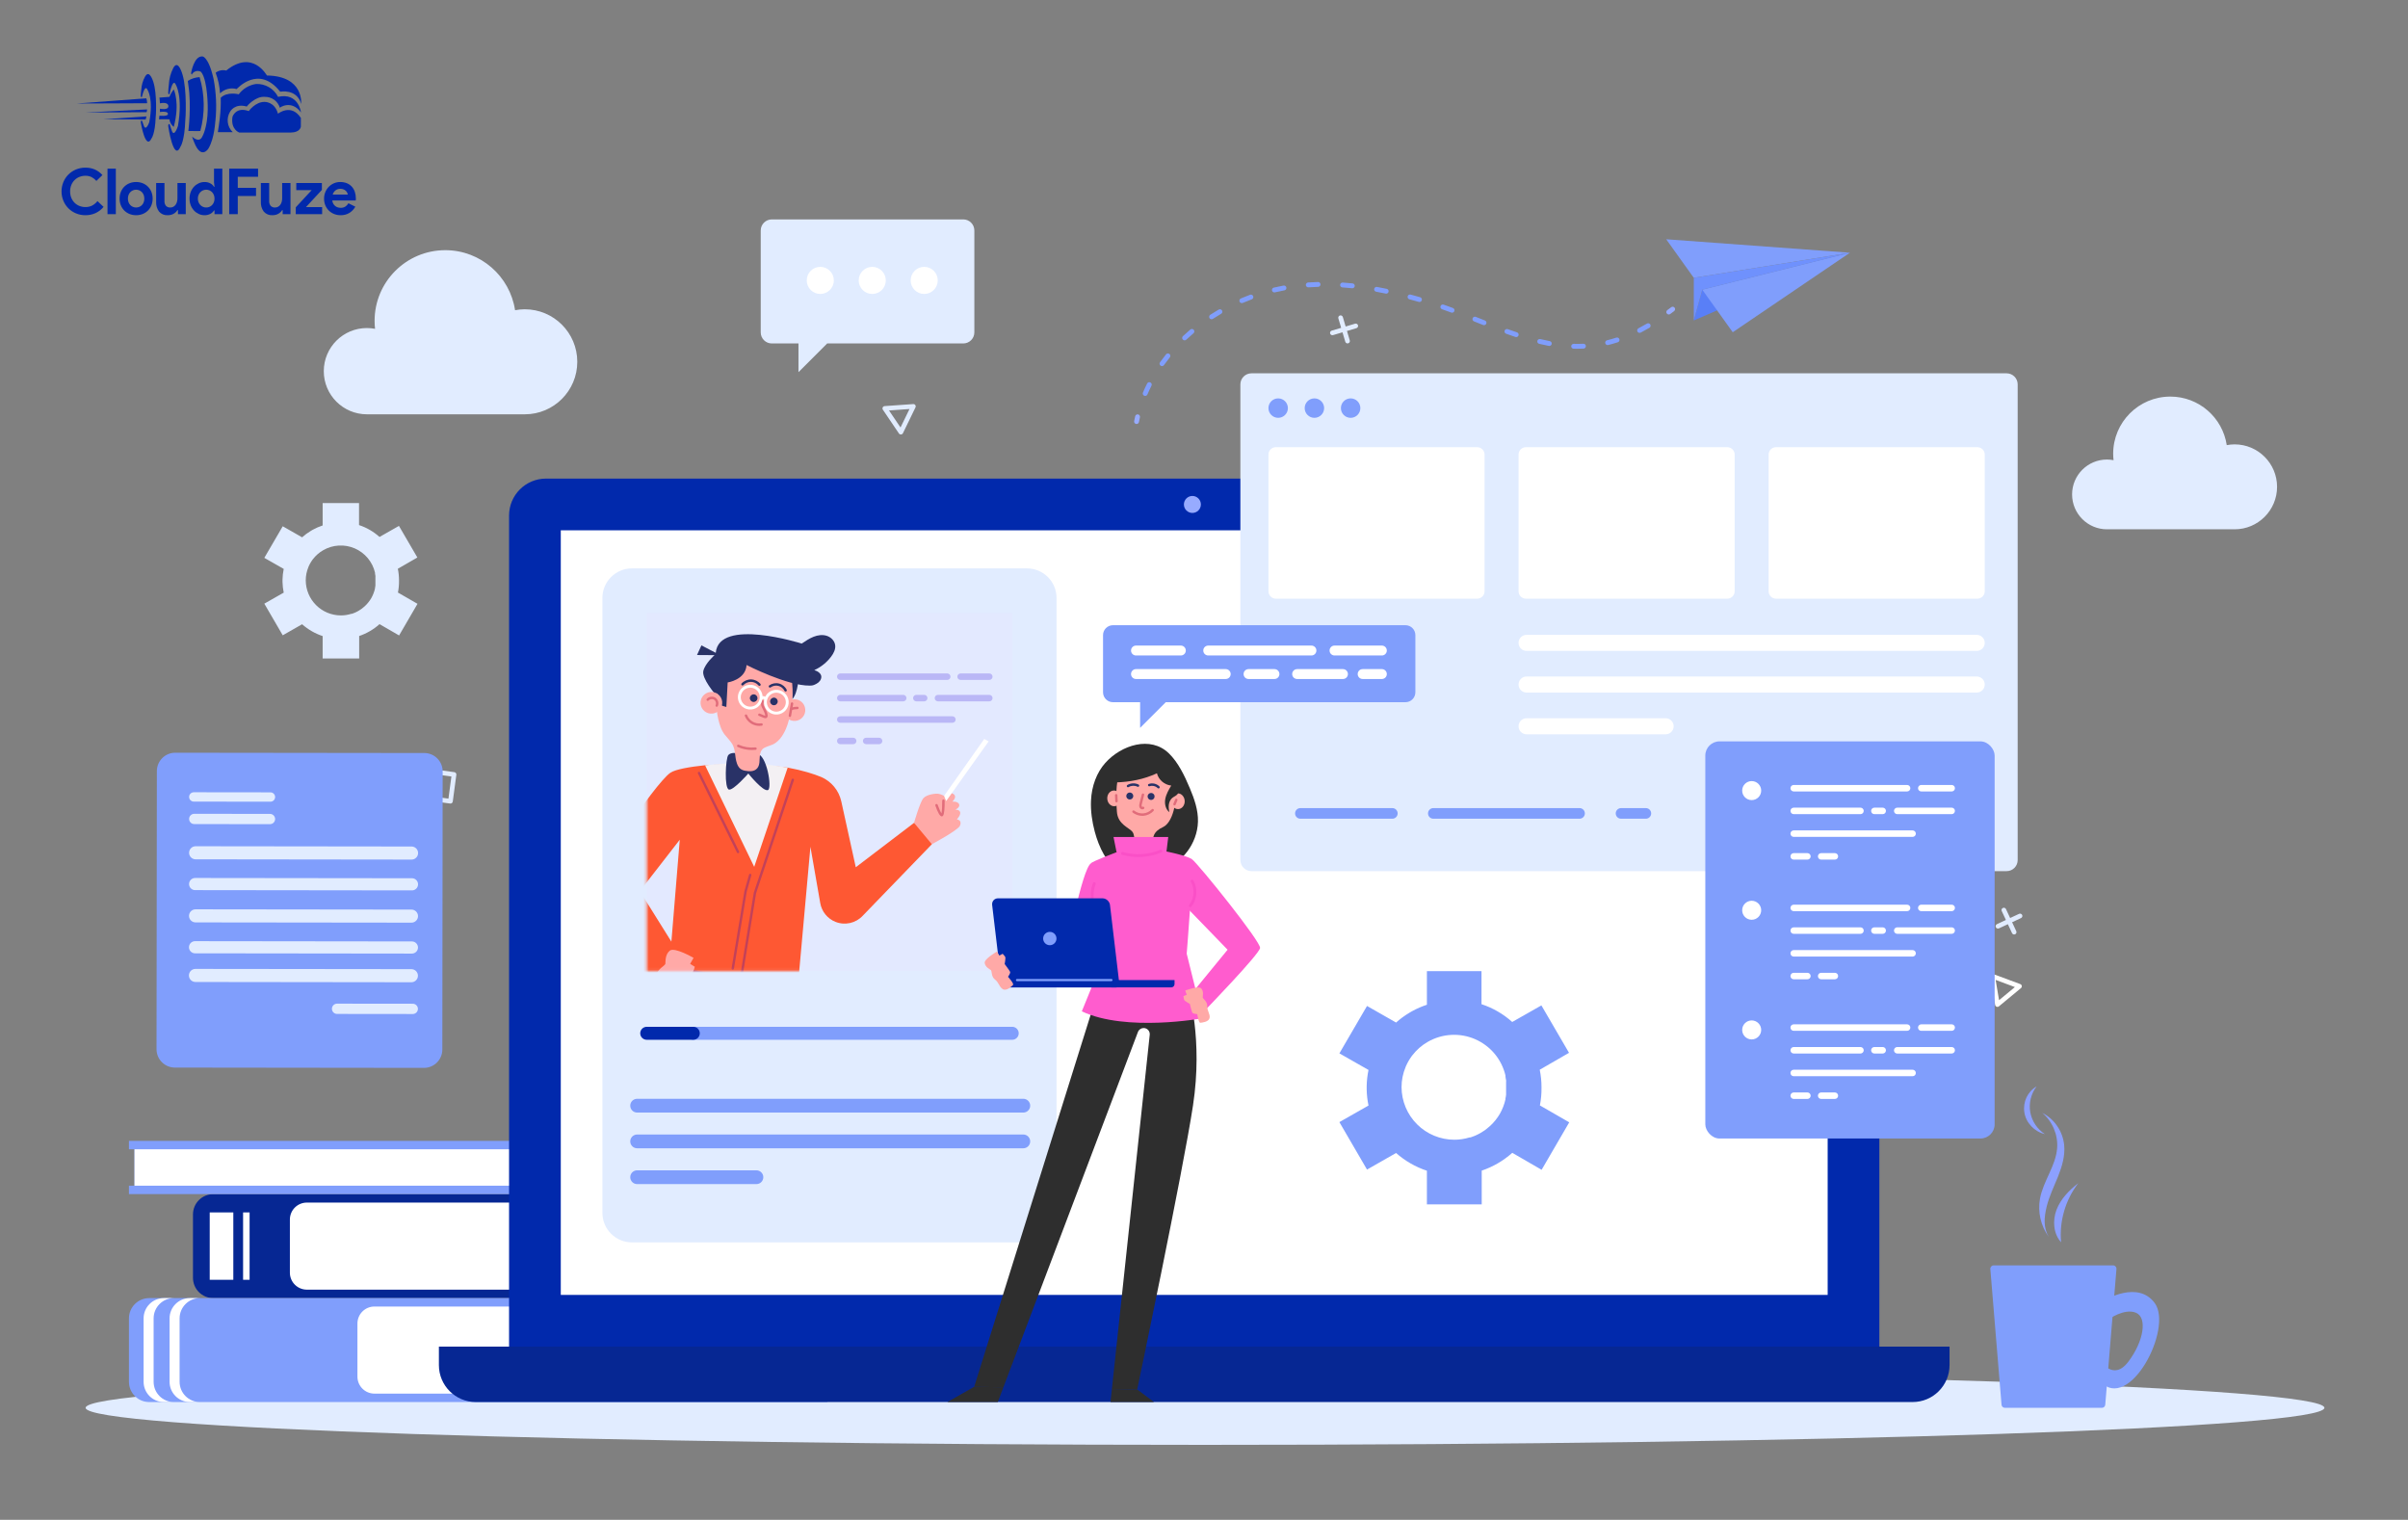 <svg width="900" height="568" viewBox="0 0 900 568" fill="none" xmlns="http://www.w3.org/2000/svg">
<rect x="0" y="0" width="900" height="568" fill="#808080" stroke="none"/>
<g clip-path="url(#clip0_7318_3475)">
<path d="M53.107 35.99C53.293 35.198 54.188 31.624 55.08 33.458C55.052 33.429 57.474 36.78 55.789 45.656C55.817 45.562 54.523 49.381 53.71 46.855C53.738 46.949 53.106 45.182 53.106 45.182C53.106 45.182 52.656 44.741 52.605 45.656C52.581 45.593 54.372 56.624 56.685 51.628C56.685 51.661 57.951 49.955 58.181 43.949C58.258 44.011 58.813 35.128 57.285 30.549C57.285 30.582 55.865 25.681 54.208 28.652C53.384 30.126 52.906 31.768 52.811 33.455C52.695 34.294 52.625 35.139 52.602 35.986C52.59 35.957 52.924 36.783 53.107 35.99Z" fill="#0129AC"/>
<path d="M63.438 34.827C63.654 33.823 64.671 29.291 65.696 31.617C65.664 31.581 68.439 35.829 66.51 47.085C66.541 46.971 65.064 51.803 64.133 48.605C64.165 48.721 63.443 46.484 63.443 46.484C63.443 46.484 62.928 45.924 62.867 47.084C62.84 47.007 64.892 60.991 67.539 54.656C67.539 54.698 68.989 52.535 69.257 44.92C69.346 44.997 69.979 33.736 68.232 27.93C68.232 27.973 66.605 21.758 64.707 25.526C63.754 27.421 63.21 29.495 63.108 31.613C62.975 32.678 62.895 33.749 62.869 34.822C62.842 34.784 63.22 35.83 63.438 34.827Z" fill="#0129AC"/>
<path d="M71.4 27.428C71.4 27.428 72.472 20.622 75.803 21.111C75.329 21.096 77.828 20.579 79.836 29.567C80.81 34.722 81.038 39.989 80.512 45.209C80.429 45.095 80.273 51.523 77.914 55.487C77.915 55.52 75.212 59.907 72.558 53.161C72.267 52.466 72.015 51.755 71.801 51.032C71.801 51.032 74.426 53.763 75.648 50.967C75.669 51.005 77.567 47.585 77.644 40.854C77.663 40.936 77.763 30.083 75.146 26.864C74.854 26.691 74.53 26.58 74.194 26.538C73.857 26.496 73.515 26.524 73.19 26.619C72.865 26.714 72.562 26.876 72.302 27.093C72.041 27.31 71.828 27.578 71.675 27.881C71.576 27.735 71.484 27.583 71.4 27.428Z" fill="#0129AC"/>
<path d="M89.405 49.528C89.405 49.528 86.204 48.413 86.873 43.767C86.912 43.443 88.234 39.804 93.005 41.522C92.889 41.522 95.49 38.05 98.81 38.088C98.837 38.088 102.615 37.858 103.896 42.5C103.826 42.567 108.763 38.472 112.447 44.064C112.457 44.081 112.456 46.576 112.447 45.95V47.311C112.447 47.311 112.259 49.478 108.794 49.527H108.588C106.702 49.495 89.405 49.528 89.405 49.528Z" fill="#0129AC"/>
<path d="M81.422 49.387C81.383 49.411 86.984 49.387 86.984 49.387C85.971 48.415 85.321 47.127 85.142 45.735C84.963 44.343 85.266 42.932 86 41.736C86.07 41.666 87.659 38.526 92.233 39.813C92.213 39.719 95.49 35.872 98.984 36.202C100.237 36.173 101.466 36.556 102.48 37.291C103.495 38.028 104.24 39.076 104.601 40.277C104.51 40.206 108.905 37.144 112.486 42.005C112.533 42.029 111.566 34.453 103.924 36.2C103.159 34.693 101.976 33.437 100.518 32.583C99.059 31.729 97.385 31.312 95.696 31.383C93.102 31.769 90.767 33.167 89.201 35.271C89.296 35.201 84.816 34.145 82.496 36.55C82.574 39.114 82.458 41.68 82.15 44.227C82.18 44.162 81.466 49.362 81.422 49.387Z" fill="#0129AC"/>
<path d="M80.598 27.179C81.526 29.654 82.081 32.252 82.244 34.889C83.043 34.096 84.038 33.528 85.128 33.245C86.218 32.962 87.364 32.973 88.448 33.278C88.556 33.278 96.599 23.966 104.72 34.266C104.811 34.301 110.861 33 112.594 38.854C112.519 38.854 113.744 28.443 99.775 28.216C99.735 28.295 94.518 18.319 84.556 26.364C83.878 26.19 83.169 26.174 82.483 26.316C81.797 26.457 81.153 26.754 80.599 27.183L80.598 27.179Z" fill="#0129AC"/>
<path d="M70.191 30.232C71.517 29.395 73.036 28.911 74.603 28.828C76.56 35.379 76.655 42.345 74.879 48.947C74.907 49.026 70.404 48.947 70.404 48.947C70.404 48.947 71.606 39.395 70.404 31.881L70.191 30.232Z" fill="#0129AC"/>
<path d="M59.593 36.483L63.322 36.199C63.719 35.202 64.266 34.271 64.942 33.438C64.966 33.438 67.341 38.456 64.942 47.44C64.496 47.096 64.123 46.667 63.845 46.178C63.567 45.688 63.389 45.148 63.322 44.589C63.322 44.521 59.434 44.589 59.434 44.589L59.597 43.227C59.597 43.227 62.976 43.635 62.748 42.502C62.728 42.478 62.948 41.458 59.773 41.849V40.625C59.773 40.625 62.922 41.315 62.93 39.695C62.93 39.671 63.082 37.941 59.773 38.607C59.749 37.896 59.689 37.187 59.593 36.483Z" fill="#0129AC"/>
<path d="M28.734 38.683L54.683 36.75C54.894 37.336 54.996 37.956 54.985 38.579C55.007 38.61 28.734 38.683 28.734 38.683Z" fill="#0129AC"/>
<path d="M31.961 42.049L54.963 40.891C54.979 41.246 54.914 41.6 54.773 41.926C54.758 41.963 31.961 42.049 31.961 42.049Z" fill="#0129AC"/>
<path d="M38.75 44.556L54.736 43.5L54.453 44.669L38.75 44.556Z" fill="#0129AC"/>
<path d="M38.708 77.316C37.904 78.301 36.889 79.093 35.737 79.633C34.536 80.176 33.23 80.448 31.912 80.429C30.702 80.439 29.503 80.205 28.386 79.74C27.333 79.303 26.375 78.665 25.567 77.862C24.764 77.054 24.126 76.098 23.689 75.046C23.225 73.936 22.991 72.744 23 71.541C22.991 70.338 23.225 69.146 23.689 68.036C24.126 66.984 24.764 66.028 25.567 65.22C26.375 64.417 27.333 63.779 28.386 63.343C29.503 62.879 30.702 62.646 31.912 62.658C33.149 62.633 34.377 62.876 35.512 63.371C36.568 63.859 37.511 64.561 38.28 65.434L36.023 67.62C35.533 67.047 34.941 66.571 34.276 66.216C33.551 65.852 32.747 65.672 31.935 65.693C31.171 65.688 30.413 65.829 29.701 66.109C29.023 66.375 28.404 66.775 27.884 67.285C27.357 67.809 26.941 68.434 26.66 69.122C26.35 69.888 26.197 70.708 26.208 71.534C26.195 72.362 26.348 73.185 26.658 73.953C26.939 74.641 27.355 75.265 27.881 75.789C28.402 76.302 29.021 76.704 29.701 76.971C30.413 77.251 31.171 77.392 31.935 77.387C32.814 77.405 33.683 77.206 34.466 76.808C35.227 76.399 35.895 75.837 36.426 75.156L38.708 77.316ZM40.181 80.048V63.034H43.292V80.048H40.181ZM50.875 68.024C51.725 68.014 52.569 68.172 53.359 68.488C54.086 68.781 54.747 69.218 55.303 69.771C55.86 70.331 56.297 70.998 56.59 71.731C56.905 72.525 57.062 73.373 57.053 74.226C57.062 75.08 56.905 75.928 56.59 76.722C56.298 77.455 55.862 78.122 55.306 78.682C54.75 79.235 54.089 79.671 53.362 79.965C52.572 80.281 51.728 80.439 50.878 80.429C50.027 80.439 49.183 80.281 48.394 79.965C47.666 79.671 47.005 79.235 46.449 78.682C45.891 78.122 45.453 77.455 45.16 76.722C44.844 75.928 44.687 75.08 44.696 74.226C44.687 73.373 44.844 72.525 45.16 71.731C45.451 70.998 45.887 70.331 46.443 69.771C46.999 69.218 47.66 68.781 48.387 68.488C49.178 68.171 50.023 68.014 50.875 68.024ZM50.875 77.553C51.27 77.553 51.661 77.477 52.027 77.328C52.396 77.18 52.732 76.96 53.013 76.679C53.307 76.38 53.538 76.025 53.691 75.634C53.864 75.186 53.948 74.709 53.94 74.23C53.948 73.75 53.864 73.273 53.691 72.826C53.538 72.435 53.307 72.079 53.013 71.78C52.732 71.498 52.397 71.275 52.027 71.126C51.661 70.977 51.27 70.9 50.875 70.9C50.475 70.897 50.08 70.974 49.71 71.125C49.346 71.276 49.016 71.499 48.738 71.779C48.444 72.078 48.213 72.434 48.061 72.824C47.888 73.272 47.803 73.749 47.811 74.229C47.803 74.708 47.888 75.185 48.061 75.633C48.213 76.024 48.444 76.379 48.738 76.678C49.016 76.957 49.346 77.177 49.71 77.326C50.08 77.478 50.475 77.555 50.875 77.553ZM66.511 78.525H66.321C65.959 79.11 65.451 79.59 64.847 79.918C64.198 80.266 63.471 80.442 62.735 80.429C62.118 80.476 61.499 80.379 60.927 80.144C60.355 79.909 59.846 79.543 59.441 79.076C58.676 78.032 58.295 76.757 58.361 75.464V68.404H61.474V75.08C61.42 75.75 61.619 76.415 62.032 76.945C62.245 77.156 62.5 77.319 62.781 77.424C63.062 77.528 63.361 77.572 63.66 77.551C64.053 77.56 64.441 77.466 64.787 77.28C65.113 77.096 65.397 76.845 65.619 76.543C65.858 76.214 66.035 75.844 66.141 75.45C66.263 75.013 66.323 74.561 66.321 74.108V68.404H69.431V80.048H66.515L66.511 78.525ZM80.175 78.644H79.984C79.66 79.174 79.201 79.61 78.654 79.906C77.969 80.275 77.198 80.455 76.42 80.429C75.685 80.431 74.959 80.273 74.292 79.965C73.62 79.657 73.015 79.222 72.51 78.682C71.981 78.112 71.566 77.447 71.287 76.722C70.98 75.926 70.826 75.079 70.836 74.226C70.826 73.374 70.98 72.527 71.287 71.731C71.566 71.006 71.982 70.34 72.511 69.771C73.016 69.233 73.621 68.798 74.292 68.491C74.959 68.183 75.685 68.025 76.419 68.028C77.197 68.001 77.968 68.181 78.653 68.55C79.199 68.845 79.659 69.278 79.984 69.806H80.175L79.984 68.143V63.034H83.097V80.048H80.175V78.644ZM77.062 77.553C77.465 77.555 77.864 77.478 78.238 77.328C78.607 77.18 78.943 76.96 79.224 76.679C79.519 76.379 79.754 76.024 79.913 75.634C80.094 75.188 80.183 74.711 80.175 74.23C80.183 73.749 80.094 73.271 79.913 72.826C79.754 72.436 79.519 72.08 79.224 71.78C78.943 71.498 78.608 71.275 78.238 71.126C77.864 70.976 77.465 70.899 77.062 70.901C76.657 70.899 76.257 70.98 75.885 71.138C75.517 71.294 75.182 71.52 74.899 71.804C74.604 72.104 74.37 72.459 74.21 72.849C74.031 73.286 73.942 73.755 73.949 74.228C73.942 74.7 74.031 75.169 74.21 75.606C74.37 75.996 74.604 76.351 74.899 76.651C75.182 76.935 75.517 77.161 75.885 77.317C76.257 77.475 76.657 77.555 77.062 77.553ZM85.664 63.034H96.452V66.076H88.874V70.21H95.694V73.252H88.874V80.048H85.666L85.664 63.034ZM105.649 78.528H105.459C105.097 79.111 104.589 79.59 103.985 79.918C103.336 80.266 102.608 80.442 101.87 80.429C101.254 80.476 100.636 80.378 100.064 80.143C99.493 79.909 98.984 79.543 98.579 79.076C97.814 78.032 97.433 76.757 97.499 75.464V68.404H100.612V75.08C100.558 75.75 100.757 76.415 101.171 76.945C101.383 77.156 101.638 77.319 101.919 77.424C102.2 77.528 102.499 77.572 102.798 77.551C103.192 77.559 103.581 77.465 103.927 77.278C104.253 77.094 104.537 76.843 104.759 76.541C104.998 76.212 105.176 75.841 105.282 75.448C105.402 75.011 105.462 74.56 105.459 74.108V68.404H108.572V80.048H105.649V78.528ZM110.544 77.482L116.485 71.066H110.734V68.404H120.306V70.975L114.366 77.391H120.401V80.048H110.54L110.544 77.482ZM132.81 77.244C132.286 78.18 131.539 78.971 130.636 79.549C129.632 80.161 128.472 80.466 127.297 80.429C126.455 80.437 125.619 80.28 124.838 79.965C124.104 79.669 123.437 79.228 122.877 78.669C122.318 78.109 121.878 77.442 121.581 76.709C121.265 75.919 121.108 75.075 121.118 74.224C121.114 73.408 121.268 72.598 121.57 71.839C121.859 71.107 122.286 70.437 122.83 69.867C123.375 69.3 124.024 68.844 124.743 68.524C125.509 68.185 126.34 68.015 127.178 68.025C128.033 68.01 128.881 68.168 129.673 68.489C130.371 68.776 130.996 69.214 131.503 69.772C132.004 70.334 132.384 70.993 132.62 71.707C132.879 72.489 133.008 73.308 133 74.131V74.416C132.985 74.503 132.977 74.59 132.977 74.678C132.96 74.764 132.952 74.852 132.953 74.939H124.184C124.233 75.368 124.366 75.783 124.576 76.16C124.765 76.49 125.015 76.78 125.313 77.015C125.599 77.242 125.926 77.411 126.275 77.514C126.622 77.617 126.983 77.669 127.345 77.669C127.971 77.693 128.589 77.523 129.115 77.182C129.574 76.866 129.953 76.447 130.22 75.958L132.81 77.244ZM129.982 72.729C129.957 72.489 129.888 72.256 129.78 72.04C129.651 71.773 129.474 71.531 129.258 71.327C129.009 71.093 128.719 70.908 128.402 70.781C128.012 70.629 127.597 70.555 127.178 70.565C126.545 70.554 125.926 70.755 125.42 71.135C124.899 71.535 124.524 72.094 124.35 72.727L129.982 72.729Z" fill="#0129AC"/>
</g>
<path d="M450.379 539.998C681.443 539.998 868.758 533.799 868.758 526.151C868.758 518.504 681.443 512.305 450.379 512.305C219.315 512.305 32 518.504 32 526.151C32 533.799 219.315 539.998 450.379 539.998Z" fill="#E1ECFF"/>
<path d="M295.271 449.45V446.297H79.701C75.516 446.297 72.125 449.69 72.125 453.873V477.571C72.125 481.756 75.518 485.147 79.701 485.147H295.271V481.993H293.205V449.448H295.271V449.45Z" fill="#062793"/>
<path d="M309.228 488.302V485.148H55.773C51.588 485.148 48.195 488.541 48.195 492.724V516.422C48.195 520.607 51.586 523.998 55.773 523.998H309.228V520.845H307.161V488.3H309.228V488.302Z" fill="#809EFC"/>
<path d="M57.417 516.422V492.724C57.417 488.54 60.81 485.148 64.995 485.148H61.248C57.063 485.148 53.672 488.541 53.672 492.724V516.422C53.672 520.607 57.063 523.998 61.248 523.998H64.995C60.81 524 57.417 520.607 57.417 516.422Z" fill="white"/>
<path d="M67.127 516.422V492.724C67.127 488.54 70.519 485.148 74.703 485.148H70.957C66.772 485.148 63.379 488.541 63.379 492.724V516.422C63.379 520.607 66.772 523.998 70.957 523.998H74.703C70.519 524 67.127 520.607 67.127 516.422Z" fill="white"/>
<path d="M293.205 481.99H114.692C111.186 481.99 108.344 479.148 108.344 475.643V455.791C108.344 452.286 111.186 449.445 114.692 449.445H293.205V481.99Z" fill="white"/>
<path d="M307.157 520.844H139.94C136.434 520.844 133.594 518.001 133.594 514.496V494.645C133.594 491.139 136.436 488.297 139.94 488.297H307.157V520.844Z" fill="white"/>
<path d="M48.195 429.536V426.383H301.65C305.835 426.383 309.228 429.776 309.228 433.959V438.716C309.228 442.9 305.835 446.291 301.65 446.291H48.195V443.138H50.262V429.534H48.195V429.536Z" fill="#809EFC"/>
<path d="M50.262 443.143H217.479C220.985 443.143 223.825 440.3 223.825 436.797V435.887C223.825 432.381 220.983 429.539 217.479 429.539H50.262V443.143Z" fill="white"/>
<path d="M87.203 453.125H78.383V478.305H87.203V453.125Z" fill="white"/>
<path d="M93.288 453.125H90.856V478.305H93.288V453.125Z" fill="white"/>
<path d="M633.062 119.776L691.41 94.453L636.232 108.259L633.062 119.776Z" fill="#597FF7"/>
<path d="M633.059 103.832L691.406 94.452L622.746 89.422L633.059 103.832Z" fill="#809EFC"/>
<path d="M636.23 108.259L647.619 124.17L691.408 94.453L636.23 108.259Z" fill="#809EFC"/>
<path d="M633.062 103.833V119.776L636.232 108.259L691.41 94.453L633.062 103.833Z" fill="#6F91FD"/>
<path d="M835.192 166.08C834.189 166.08 833.212 166.184 832.259 166.363C830.704 156.095 821.867 148.219 811.167 148.219C799.37 148.219 789.807 157.782 789.807 169.579C789.807 170.394 789.862 171.195 789.952 171.987C789.153 171.835 788.332 171.747 787.488 171.747C780.29 171.747 774.453 177.584 774.453 184.782C774.453 191.981 780.29 197.818 787.488 197.818H835.192C843.957 197.818 851.061 190.714 851.061 181.949C851.061 173.184 843.957 166.08 835.192 166.08Z" fill="#E1ECFF"/>
<path d="M196.136 115.591C194.895 115.591 193.685 115.72 192.509 115.94C190.587 103.242 179.658 93.5 166.422 93.5C151.832 93.5 140.005 105.327 140.005 119.917C140.005 120.925 140.073 121.916 140.184 122.895C139.197 122.706 138.18 122.599 137.138 122.599C128.234 122.599 121.016 129.817 121.016 138.721C121.016 147.625 128.234 154.843 137.138 154.843H196.136C206.974 154.843 215.762 146.057 215.762 135.217C215.76 124.377 206.974 115.591 196.136 115.591Z" fill="#E1ECFF"/>
<path d="M424.79 158.461C424.733 158.461 424.672 158.456 424.615 158.445C424.121 158.348 423.799 157.869 423.896 157.376C424.016 156.768 424.146 156.164 424.286 155.563C424.4 155.074 424.881 154.768 425.38 154.884C425.87 154.998 426.173 155.488 426.059 155.978C425.923 156.557 425.798 157.14 425.684 157.726C425.598 158.161 425.217 158.461 424.79 158.461Z" fill="#97ABFF"/>
<path d="M428.016 147.975C427.897 147.975 427.777 147.952 427.661 147.903C427.198 147.707 426.981 147.172 427.178 146.709C427.663 145.565 428.185 144.441 428.744 143.332C428.969 142.884 429.516 142.703 429.967 142.928C430.415 143.155 430.596 143.702 430.371 144.151C429.831 145.224 429.325 146.314 428.855 147.421C428.706 147.767 428.369 147.975 428.016 147.975ZM434.3 136.829C434.118 136.829 433.932 136.774 433.771 136.659C433.361 136.366 433.268 135.798 433.56 135.388C434.28 134.382 435.031 133.397 435.81 132.43C436.129 132.038 436.699 131.978 437.09 132.292C437.482 132.609 437.543 133.181 437.226 133.572C436.468 134.511 435.739 135.469 435.04 136.447C434.863 136.697 434.582 136.829 434.3 136.829ZM589.496 130.342C589.04 130.342 588.586 130.337 588.127 130.324C587.624 130.31 587.227 129.891 587.242 129.389C587.256 128.887 587.703 128.519 588.177 128.504C589.39 128.536 590.593 128.526 591.77 128.469C592.342 128.449 592.699 128.831 592.722 129.334C592.747 129.836 592.36 130.263 591.859 130.288C591.08 130.324 590.29 130.342 589.496 130.342ZM579.062 129.294C579.004 129.294 578.945 129.289 578.89 129.278C577.674 129.046 576.466 128.783 575.268 128.497C574.78 128.379 574.476 127.889 574.594 127.4C574.711 126.912 575.193 126.608 575.692 126.726C576.865 127.006 578.044 127.262 579.231 127.489C579.727 127.584 580.05 128.061 579.955 128.554C579.871 128.992 579.489 129.294 579.062 129.294ZM600.861 128.969C600.45 128.969 600.078 128.692 599.978 128.275C599.857 127.787 600.155 127.296 600.645 127.174C601.8 126.89 602.962 126.558 604.101 126.186C604.58 126.028 605.091 126.289 605.25 126.769C605.407 127.246 605.144 127.761 604.667 127.916C603.487 128.302 602.279 128.647 601.081 128.942C601.006 128.962 600.933 128.969 600.861 128.969ZM442.748 127.208C442.505 127.208 442.264 127.112 442.085 126.92C441.74 126.554 441.758 125.978 442.124 125.633C443.025 124.788 443.948 123.964 444.893 123.163C445.278 122.841 445.853 122.888 446.177 123.27C446.502 123.655 446.454 124.228 446.069 124.554C445.147 125.335 444.248 126.136 443.37 126.96C443.195 127.128 442.97 127.208 442.748 127.208ZM566.684 125.984C566.588 125.984 566.493 125.969 566.396 125.937C565.233 125.549 564.071 125.145 562.914 124.731C562.442 124.561 562.196 124.041 562.365 123.565C562.535 123.091 563.057 122.847 563.531 123.016C564.673 123.426 565.821 123.824 566.976 124.209C567.451 124.368 567.71 124.883 567.551 125.36C567.419 125.744 567.065 125.984 566.684 125.984ZM612.81 124.405C612.481 124.405 612.163 124.227 612 123.914C611.769 123.467 611.945 122.918 612.391 122.687C613.453 122.139 614.508 121.556 615.557 120.941C615.993 120.687 616.549 120.832 616.803 121.266C617.057 121.701 616.912 122.258 616.478 122.512C615.398 123.143 614.317 123.742 613.226 124.305C613.094 124.373 612.953 124.405 612.81 124.405ZM554.659 121.527C554.546 121.527 554.436 121.508 554.325 121.465L550.914 120.113C550.446 119.927 550.219 119.398 550.405 118.932C550.589 118.465 551.118 118.238 551.586 118.422L554.993 119.772C555.462 119.956 555.691 120.485 555.505 120.953C555.365 121.311 555.022 121.527 554.659 121.527ZM452.832 119.316C452.535 119.316 452.244 119.169 452.069 118.901C451.795 118.479 451.915 117.916 452.337 117.641C453.374 116.969 454.428 116.32 455.497 115.698C455.928 115.449 456.488 115.592 456.741 116.029C456.994 116.463 456.847 117.021 456.411 117.273C455.365 117.879 454.339 118.512 453.327 119.168C453.175 119.268 453.002 119.316 452.832 119.316ZM542.713 116.865C542.607 116.865 542.502 116.847 542.396 116.808C541.254 116.386 540.112 115.973 538.964 115.573C538.488 115.408 538.238 114.888 538.406 114.414C538.569 113.939 539.089 113.689 539.565 113.855C540.721 114.259 541.876 114.675 543.029 115.103C543.501 115.278 543.74 115.8 543.565 116.272C543.431 116.64 543.083 116.865 542.713 116.865ZM464.133 113.285C463.781 113.285 463.443 113.077 463.297 112.732C463.1 112.269 463.314 111.735 463.776 111.538C464.913 111.05 466.06 110.593 467.219 110.164C467.696 109.988 468.212 110.23 468.388 110.7C468.563 111.172 468.322 111.695 467.851 111.871C466.722 112.289 465.603 112.738 464.491 113.211C464.376 113.261 464.253 113.285 464.133 113.285ZM530.528 112.868C530.444 112.868 530.358 112.857 530.276 112.832C529.109 112.496 527.936 112.167 526.764 111.853C526.279 111.722 525.99 111.224 526.122 110.737C526.254 110.251 526.746 109.965 527.237 110.094C528.421 110.412 529.604 110.743 530.782 111.082C531.267 111.222 531.544 111.728 531.404 112.21C531.288 112.609 530.925 112.868 530.528 112.868ZM518.095 109.745C518.033 109.745 517.97 109.74 517.91 109.727C516.721 109.479 515.529 109.245 514.336 109.028C513.841 108.939 513.514 108.465 513.603 107.97C513.694 107.475 514.172 107.144 514.663 107.239C515.87 107.459 517.077 107.697 518.28 107.945C518.773 108.049 519.089 108.53 518.986 109.023C518.896 109.45 518.517 109.745 518.095 109.745ZM476.303 109.284C475.888 109.284 475.515 109.002 475.418 108.581C475.302 108.093 475.606 107.602 476.096 107.487C477.304 107.203 478.514 106.949 479.725 106.726C480.207 106.628 480.694 106.962 480.785 107.455C480.878 107.95 480.551 108.424 480.055 108.515C478.874 108.733 477.692 108.982 476.512 109.259C476.441 109.277 476.369 109.284 476.303 109.284ZM505.439 107.734C505.407 107.734 505.375 107.732 505.343 107.729C504.138 107.604 502.931 107.498 501.725 107.414C501.222 107.378 500.845 106.944 500.877 106.442C500.913 105.939 501.36 105.577 501.848 105.596C503.076 105.682 504.304 105.789 505.53 105.918C506.031 105.97 506.394 106.417 506.342 106.917C506.294 107.386 505.897 107.734 505.439 107.734ZM488.97 107.387C488.496 107.387 488.098 107.021 488.064 106.54C488.03 106.038 488.409 105.603 488.909 105.568C490.141 105.482 491.374 105.423 492.606 105.391C492.615 105.391 492.624 105.391 492.631 105.391C493.125 105.391 493.527 105.782 493.541 106.275C493.554 106.778 493.157 107.196 492.656 107.21C491.449 107.243 490.241 107.302 489.034 107.386C489.013 107.386 488.992 107.387 488.97 107.387Z" fill="#809EFC"/>
<path d="M623.708 117.543C623.429 117.543 623.153 117.414 622.973 117.171C622.676 116.766 622.764 116.195 623.168 115.899C623.649 115.545 624.133 115.184 624.617 114.817C625.014 114.515 625.586 114.592 625.892 114.992C626.196 115.393 626.117 115.965 625.717 116.267C625.225 116.639 624.735 117.005 624.246 117.364C624.085 117.486 623.897 117.543 623.708 117.543Z" fill="#97ABFF"/>
<path d="M786.796 485.864C786.796 485.864 799.052 478.432 805.344 487.007C812.287 496.469 795.819 528.105 784.911 516.291C774.002 504.477 784.911 508.382 784.911 508.382C784.911 508.382 789.78 516.428 795.45 508.947C801.313 501.212 802.645 492.33 798.263 490.593C793.882 488.855 788.011 493.147 788.011 493.147L786.796 485.864Z" fill="#809EFC"/>
<path d="M785.597 526.156H749.333C748.68 526.156 748.135 525.654 748.082 525.003L743.895 474.272C743.835 473.541 744.412 472.914 745.146 472.914H789.783C790.517 472.914 791.095 473.542 791.035 474.272L786.848 525.003C786.794 525.654 786.25 526.156 785.597 526.156Z" fill="#809EFC"/>
<path d="M763.314 415.93C767.129 419.115 769.265 424.208 768.862 429.161C768.323 435.798 763.652 441.44 762.45 447.99C761.545 452.924 762.757 458.21 765.721 462.256C763.66 458.781 763.991 454.987 764.93 451.058C765.87 447.128 767.692 443.477 769.191 439.726C770.69 435.974 771.889 431.967 771.488 427.947C770.98 422.854 767.883 418.237 763.314 415.93Z" fill="#8CA0FF"/>
<path d="M764.293 423.86C761.432 422.032 759.394 418.968 758.814 415.624C758.233 412.28 759.12 408.708 761.196 406.023C757.772 408.028 756.02 411.838 756.62 415.761C757.22 419.684 760.425 422.97 764.293 423.86Z" fill="#8CA0FF"/>
<path d="M776.765 442.203C773.351 444.847 770.206 448.064 768.654 452.094C767.101 456.123 767.434 461.085 770.341 464.277C769.614 456.462 771.965 448.413 776.765 442.203Z" fill="#8CA0FF"/>
<path d="M483.232 294.716C482.79 294.907 482.277 294.703 482.084 294.262L479.045 287.24L472.023 290.279C471.582 290.47 471.069 290.267 470.878 289.825L467.84 282.805L460.819 285.844C460.377 286.035 459.864 285.832 459.673 285.39L456.634 278.368L449.612 281.407C449.171 281.599 448.658 281.395 448.466 280.953C448.275 280.512 448.479 279.999 448.92 279.807L456.741 276.423C457.183 276.232 457.696 276.436 457.889 276.877L460.928 283.899L467.949 280.86C468.391 280.669 468.904 280.873 469.095 281.314L472.132 288.334L479.154 285.295C479.596 285.104 480.109 285.308 480.3 285.749L483.684 293.572C483.877 294.012 483.673 294.525 483.232 294.716Z" fill="#6AE0F6"/>
<path d="M168.247 300.31L158.249 298.975C157.772 298.911 157.436 298.473 157.5 297.995L158.834 287.999C158.898 287.522 159.336 287.186 159.813 287.25L169.811 288.584C170.289 288.648 170.625 289.086 170.56 289.563L169.227 299.56C169.164 300.039 168.726 300.375 168.247 300.31ZM159.345 297.363L167.613 298.465L168.715 290.198L160.446 289.095L159.345 297.363Z" fill="#E1ECFF"/>
<path d="M337.186 162.23C337.061 162.314 336.914 162.366 336.759 162.376C336.448 162.4 336.149 162.253 335.974 161.996L329.982 153.131C329.807 152.872 329.783 152.541 329.921 152.262C330.057 151.982 330.332 151.794 330.643 151.774L341.315 151.018C341.626 150.995 341.925 151.141 342.1 151.399C342.275 151.656 342.298 151.989 342.161 152.268L337.483 161.888C337.413 162.028 337.309 162.146 337.186 162.23ZM332.272 153.406L336.573 159.767L339.93 152.863L332.272 153.406Z" fill="#E1ECFF"/>
<path d="M746.697 376.296C746.549 376.321 746.393 376.309 746.248 376.253C745.957 376.146 745.744 375.89 745.692 375.583L743.903 365.034C743.851 364.727 743.965 364.416 744.207 364.217C744.446 364.017 744.775 363.962 745.067 364.071L755.095 367.796C755.386 367.903 755.599 368.159 755.651 368.466C755.703 368.774 755.588 369.085 755.347 369.283L747.106 376.107C746.987 376.207 746.845 376.271 746.697 376.296ZM745.875 366.23L747.158 373.8L753.072 368.904L745.875 366.23Z" fill="white"/>
<path d="M500.751 285.684C500.688 285.822 500.59 285.942 500.463 286.031C500.209 286.212 499.879 286.242 499.596 286.113L489.872 281.652C489.587 281.521 489.396 281.251 489.367 280.94C489.337 280.631 489.476 280.327 489.73 280.148L498.457 273.958C498.711 273.777 499.042 273.747 499.324 273.876C499.607 274.006 499.8 274.276 499.828 274.587L500.828 285.239C500.842 285.393 500.813 285.547 500.751 285.684ZM491.97 280.695L498.949 283.897L498.232 276.253L491.97 280.695Z" fill="#FF867E"/>
<path d="M507.556 121.561C507.419 121.1 506.934 120.837 506.471 120.975L502.939 122.024L501.89 118.492C501.752 118.031 501.268 117.766 500.805 117.904C500.342 118.041 500.079 118.526 500.216 118.989L501.266 122.521L497.733 123.57C497.27 123.708 497.009 124.192 497.145 124.655C497.283 125.117 497.767 125.381 498.23 125.243L501.763 124.194L502.812 127.725C502.95 128.188 503.434 128.45 503.897 128.313C504.358 128.175 504.621 127.691 504.483 127.228L503.434 123.697L506.966 122.648C507.431 122.508 507.694 122.022 507.556 121.561Z" fill="#E1ECFF"/>
<path d="M621.564 463.485L618.298 461.776L620.007 458.512C620.23 458.085 620.066 457.559 619.638 457.334C619.211 457.111 618.686 457.275 618.462 457.702L616.755 460.967L613.491 459.259C613.064 459.036 612.538 459.2 612.315 459.628C612.091 460.055 612.256 460.582 612.683 460.806L615.947 462.513L614.238 465.777C614.015 466.204 614.179 466.732 614.606 466.955C615.034 467.178 615.559 467.014 615.783 466.587L617.49 463.323L620.756 465.032C621.183 465.255 621.71 465.091 621.934 464.663C622.157 464.236 621.991 463.709 621.564 463.485Z" fill="#6AE0F6"/>
<path d="M754.636 341.538L751.295 343.093L749.739 339.754C749.536 339.318 749.017 339.128 748.581 339.332C748.145 339.536 747.955 340.054 748.159 340.49L749.714 343.83L746.375 345.385C745.937 345.589 745.75 346.107 745.953 346.543C746.157 346.981 746.675 347.169 747.112 346.965L750.451 345.41L752.006 348.749C752.21 349.187 752.728 349.375 753.165 349.171C753.601 348.967 753.79 348.449 753.586 348.013L752.031 344.673L755.372 343.118C755.808 342.914 755.998 342.396 755.794 341.96C755.59 341.524 755.072 341.334 754.636 341.538Z" fill="#E1ECFF"/>
<path d="M714.847 523.995H177.843C170.219 523.995 164.039 517.815 164.039 510.191V503.289H728.653V510.191C728.651 517.813 722.471 523.995 714.847 523.995Z" fill="#062793"/>
<path d="M688.615 178.867H204.069C196.445 178.867 190.266 185.047 190.266 192.671V503.277H702.42V192.673C702.42 185.049 696.239 178.867 688.615 178.867Z" fill="#0129AC"/>
<path d="M683.098 483.952V198.195L209.596 198.195L209.596 483.952L683.098 483.952Z" fill="white"/>
<path d="M749.974 325.577H467.736C465.449 325.577 463.594 323.723 463.594 321.435V143.665C463.594 141.379 465.447 139.523 467.736 139.523H749.974C752.263 139.523 754.116 141.377 754.116 143.665V321.435C754.116 323.723 752.263 325.577 749.974 325.577Z" fill="#E1ECFF"/>
<path d="M477.72 156.159C479.727 156.159 481.354 154.532 481.354 152.525C481.354 150.518 479.727 148.891 477.72 148.891C475.713 148.891 474.086 150.518 474.086 152.525C474.086 154.532 475.713 156.159 477.72 156.159Z" fill="#809EFC"/>
<path d="M491.267 156.159C493.274 156.159 494.901 154.532 494.901 152.525C494.901 150.518 493.274 148.891 491.267 148.891C489.26 148.891 487.633 150.518 487.633 152.525C487.633 154.532 489.26 156.159 491.267 156.159Z" fill="#809EFC"/>
<path d="M508.438 152.525C508.438 154.532 506.811 156.161 504.804 156.161C502.796 156.161 501.168 154.534 501.168 152.525C501.168 150.517 502.795 148.891 504.804 148.891C506.811 148.891 508.438 150.517 508.438 152.525Z" fill="#809EFC"/>
<path d="M552.103 223.746H476.85C475.325 223.746 474.09 222.511 474.09 220.986V169.893C474.09 168.368 475.325 167.133 476.85 167.133H552.103C553.627 167.133 554.863 168.368 554.863 169.893V220.986C554.864 222.509 553.627 223.746 552.103 223.746Z" fill="white"/>
<path d="M645.575 223.746H570.323C568.798 223.746 567.562 222.511 567.562 220.986V169.893C567.562 168.368 568.798 167.133 570.323 167.133H645.575C647.1 167.133 648.335 168.368 648.335 169.893V220.986C648.335 222.509 647.1 223.746 645.575 223.746Z" fill="white"/>
<path d="M739.048 223.746H663.795C662.27 223.746 661.035 222.511 661.035 220.986V169.893C661.035 168.368 662.27 167.133 663.795 167.133H739.048C740.573 167.133 741.808 168.368 741.808 169.893V220.986C741.808 222.509 740.573 223.746 739.048 223.746Z" fill="white"/>
<path d="M738.806 243.268H570.564C568.907 243.268 567.562 241.924 567.562 240.267C567.562 238.61 568.907 237.266 570.564 237.266H738.806C740.463 237.266 741.807 238.61 741.807 240.267C741.807 241.924 740.465 243.268 738.806 243.268Z" fill="white"/>
<path d="M738.806 258.839H570.564C568.907 258.839 567.562 257.494 567.562 255.837C567.562 254.18 568.907 252.836 570.564 252.836H738.806C740.463 252.836 741.807 254.18 741.807 255.837C741.807 257.494 740.465 258.839 738.806 258.839Z" fill="white"/>
<path d="M622.537 274.432H570.564C568.907 274.432 567.562 273.088 567.562 271.431C567.562 269.774 568.907 268.43 570.564 268.43H622.537C624.194 268.43 625.538 269.774 625.538 271.431C625.536 273.088 624.194 274.432 622.537 274.432Z" fill="white"/>
<path d="M520.393 305.984H486.023C484.927 305.984 484.039 305.096 484.039 304C484.039 302.904 484.927 302.016 486.023 302.016H520.393C521.489 302.016 522.378 302.904 522.378 304C522.38 305.096 521.489 305.984 520.393 305.984Z" fill="#809EFC"/>
<path d="M590.363 305.984H535.715C534.619 305.984 533.73 305.096 533.73 304C533.73 302.904 534.619 302.016 535.715 302.016H590.363C591.459 302.016 592.348 302.904 592.348 304C592.349 305.096 591.459 305.984 590.363 305.984Z" fill="#809EFC"/>
<path d="M615.147 305.984H605.871C604.775 305.984 603.887 305.096 603.887 304C603.887 302.904 604.775 302.016 605.871 302.016H615.147C616.243 302.016 617.131 302.904 617.131 304C617.133 305.096 616.244 305.984 615.147 305.984Z" fill="#809EFC"/>
<path d="M408.919 411.362H240.677C239.02 411.362 237.676 410.018 237.676 408.361C237.676 406.704 239.02 405.359 240.677 405.359H408.919C410.576 405.359 411.92 406.704 411.92 408.361C411.92 410.018 410.578 411.362 408.919 411.362Z" fill="white"/>
<path d="M408.919 426.932H240.677C239.02 426.932 237.676 425.588 237.676 423.931C237.676 422.274 239.02 420.93 240.677 420.93H408.919C410.576 420.93 411.92 422.274 411.92 423.931C411.92 425.588 410.578 426.932 408.919 426.932Z" fill="white"/>
<path d="M292.65 442.518H240.677C239.02 442.518 237.676 441.174 237.676 439.517C237.676 437.86 239.02 436.516 240.677 436.516H292.65C294.307 436.516 295.651 437.86 295.651 439.517C295.649 441.174 294.307 442.518 292.65 442.518Z" fill="white"/>
<path d="M525.299 233.664H415.97C413.923 233.664 412.266 235.323 412.266 237.368V258.735C412.266 260.782 413.925 262.439 415.97 262.439H426.12V272.031L435.712 262.439H525.297C527.344 262.439 529.001 260.78 529.001 258.735V237.368C529.003 235.323 527.344 233.664 525.299 233.664Z" fill="#809EFC"/>
<path d="M441.348 244.977H424.579C423.556 244.977 422.727 244.148 422.727 243.125C422.727 242.103 423.556 241.273 424.579 241.273H441.348C442.371 241.273 443.2 242.103 443.2 243.125C443.2 244.148 442.371 244.977 441.348 244.977ZM459.969 251.92C459.969 250.898 459.14 250.068 458.117 250.068H424.58C423.558 250.068 422.728 250.898 422.728 251.92C422.728 252.943 423.558 253.772 424.58 253.772H458.117C459.14 253.772 459.969 252.943 459.969 251.92ZM478.189 251.92C478.189 250.898 477.359 250.068 476.337 250.068H466.648C465.625 250.068 464.796 250.898 464.796 251.92C464.796 252.943 465.625 253.772 466.648 253.772H476.337C477.359 253.772 478.189 252.943 478.189 251.92ZM503.789 251.92C503.789 250.898 502.959 250.068 501.937 250.068H484.81C483.787 250.068 482.958 250.898 482.958 251.92C482.958 252.943 483.787 253.772 484.81 253.772H501.937C502.959 253.772 503.789 252.943 503.789 251.92ZM518.329 251.92C518.329 250.898 517.5 250.068 516.477 250.068H509.295C508.272 250.068 507.443 250.898 507.443 251.92C507.443 252.943 508.272 253.772 509.295 253.772H516.477C517.5 253.772 518.329 252.943 518.329 251.92ZM492.007 243.125C492.007 242.103 491.177 241.273 490.155 241.273H451.58C450.558 241.273 449.728 242.103 449.728 243.125C449.728 244.148 450.558 244.977 451.58 244.977H490.155C491.179 244.977 492.007 244.148 492.007 243.125ZM518.329 243.125C518.329 242.103 517.5 241.273 516.477 241.273H498.784C497.761 241.273 496.932 242.103 496.932 243.125C496.932 244.148 497.761 244.977 498.784 244.977H516.477C517.5 244.977 518.329 244.148 518.329 243.125Z" fill="white"/>
<path d="M448.834 188.532C448.834 190.284 447.413 191.705 445.661 191.705C443.909 191.705 442.488 190.284 442.488 188.532C442.488 186.781 443.909 185.359 445.661 185.359C447.413 185.359 448.834 186.781 448.834 188.532Z" fill="#97ABFF"/>
<path d="M383.839 464.328H236.196C230.097 464.328 225.152 459.383 225.152 453.284V223.473C225.152 217.374 230.097 212.43 236.196 212.43H383.839C389.939 212.43 394.883 217.374 394.883 223.473V453.282C394.883 459.383 389.939 464.328 383.839 464.328Z" fill="#E1ECFF"/>
<path d="M382.466 415.806H238.13C236.708 415.806 235.555 414.653 235.555 413.231C235.555 411.81 236.708 410.656 238.13 410.656H382.466C383.888 410.656 385.041 411.81 385.041 413.231C385.041 414.653 383.889 415.806 382.466 415.806Z" fill="#809EFC"/>
<path d="M382.466 429.158H238.13C236.708 429.158 235.555 428.004 235.555 426.583C235.555 425.161 236.708 424.008 238.13 424.008H382.466C383.888 424.008 385.041 425.161 385.041 426.583C385.041 428.004 383.889 429.158 382.466 429.158Z" fill="#809EFC"/>
<path d="M282.718 442.54H238.13C236.708 442.54 235.555 441.387 235.555 439.966C235.555 438.544 236.708 437.391 238.13 437.391H282.718C284.139 437.391 285.292 438.544 285.292 439.966C285.291 441.387 284.139 442.54 282.718 442.54Z" fill="#809EFC"/>
<path d="M378.32 362.914V228.992L241.721 228.992L241.721 362.914H378.32Z" fill="#E3E9FF"/>
<path d="M354.035 254.115H314.05C313.379 254.115 312.836 253.572 312.836 252.901C312.836 252.231 313.379 251.688 314.05 251.688H354.035C354.705 251.688 355.249 252.231 355.249 252.901C355.249 253.572 354.705 254.115 354.035 254.115ZM338.799 260.908C338.799 260.238 338.256 259.694 337.585 259.694H314.05C313.379 259.694 312.836 260.238 312.836 260.908C312.836 261.578 313.379 262.122 314.05 262.122H337.585C338.256 262.122 338.799 261.578 338.799 260.908ZM357.185 268.916C357.185 268.246 356.641 267.703 355.971 267.703H314.05C313.379 267.703 312.836 268.246 312.836 268.916C312.836 269.587 313.379 270.13 314.05 270.13H355.971C356.641 270.13 357.185 269.587 357.185 268.916ZM320.094 276.923C320.094 276.253 319.55 275.709 318.88 275.709H314.05C313.379 275.709 312.836 276.253 312.836 276.923C312.836 277.593 313.379 278.137 314.05 278.137H318.88C319.55 278.137 320.094 277.593 320.094 276.923ZM346.638 260.908C346.638 260.238 346.094 259.694 345.424 259.694H342.487C341.817 259.694 341.273 260.238 341.273 260.908C341.273 261.578 341.817 262.122 342.487 262.122H345.424C346.094 262.122 346.638 261.578 346.638 260.908ZM370.97 260.908C370.97 260.238 370.427 259.694 369.757 259.694H350.56C349.889 259.694 349.346 260.238 349.346 260.908C349.346 261.578 349.889 262.122 350.56 262.122H369.757C370.427 262.122 370.97 261.578 370.97 260.908ZM370.97 252.901C370.97 252.231 370.427 251.688 369.757 251.688H359.031C358.361 251.688 357.817 252.231 357.817 252.901C357.817 253.572 358.361 254.115 359.031 254.115H369.757C370.427 254.115 370.97 253.572 370.97 252.901ZM329.773 276.923C329.773 276.253 329.23 275.709 328.56 275.709H323.73C323.059 275.709 322.516 276.253 322.516 276.923C322.516 277.593 323.059 278.137 323.73 278.137H328.56C329.23 278.137 329.773 277.593 329.773 276.923Z" fill="#BAB7F6"/>
<path d="M378.32 388.605H259.123C257.782 388.605 256.695 387.518 256.695 386.178C256.695 384.837 257.782 383.75 259.123 383.75H378.32C379.661 383.75 380.748 384.837 380.748 386.178C380.748 387.518 379.661 388.605 378.32 388.605Z" fill="#809EFC"/>
<path d="M259.119 388.605H241.717C240.376 388.605 239.289 387.518 239.289 386.178C239.289 384.837 240.376 383.75 241.717 383.75H259.119C260.46 383.75 261.546 384.837 261.546 386.178C261.546 387.518 260.46 388.605 259.119 388.605Z" fill="#0129AC"/>
<mask id="mask0_7318_3475" style="mask-type:luminance" maskUnits="userSpaceOnUse" x="241" y="229" width="138" height="134">
<path d="M378.312 362.922V229L241.713 229L241.713 362.922H378.312Z" fill="white"/>
</mask>
<g mask="url(#mask0_7318_3475)">
<path d="M341.633 307.508C341.633 307.508 343.805 299.857 345.104 298.339C346.406 296.821 349.866 296.55 350.535 296.63C351.62 296.759 352.838 297.445 352.838 297.445C352.838 297.445 354.838 296.037 355.891 296.5C358.286 297.554 355.934 299.605 355.934 299.605C355.934 299.605 357.982 299.396 358.476 300.563C358.969 301.73 357.015 302.669 357.015 302.669C357.015 302.669 358.281 302.399 358.808 303.394C359.335 304.392 357.635 306.249 357.635 306.249C357.635 306.249 359.7 306.424 358.799 308.573C358.07 310.312 348.286 315.511 348.286 315.511L346.027 316.415L341.633 307.508Z" fill="#FFA9A7"/>
<path d="M341.632 307.526L319.851 324.124L314.434 299.499C313.537 295.424 310.734 292.031 306.903 290.379C304.216 289.276 300.035 287.927 294.397 286.881C289.842 286.037 269.149 285.419 263.511 286.003C257.851 286.589 252.437 287.517 250.558 288.81C244.478 292.991 220.358 329.638 220.524 332.293C220.691 334.948 246.232 371.218 246.232 371.218L252.188 364.718L297.661 374.591L302.899 316.473L306.572 337.529C307.123 340.686 309.268 343.333 312.243 344.526C315.798 345.952 319.867 345.039 322.471 342.228L348.288 315.525L341.632 307.526ZM239.142 333.053L254.067 313.836L250.933 351.928L239.142 333.053Z" fill="#FE5833"/>
<path d="M281.886 323.973L294.396 286.88C289.84 286.037 284.337 285.389 277.897 285.238C275.027 285.17 269.148 285.416 263.512 286.001L281.886 323.973Z" fill="#F3F0F3"/>
<path d="M257.984 362.766C269.813 365.039 281.641 367.313 293.47 369.587" stroke="#C34159" stroke-width="0.894" stroke-miterlimit="10" stroke-linecap="round" stroke-linejoin="round"/>
<path d="M259.22 357.991C259.22 357.991 252.106 353.828 250.327 355.299C248.548 356.77 248.779 359.302 248.686 360.158C248.593 361.012 245.626 362.02 245.299 364.739C244.973 367.458 242.739 369.006 242.86 371.279C242.982 373.551 246.7 374.586 247.664 374.829C248.627 375.072 250.189 370.208 250.189 370.208C250.189 370.208 252.644 370.499 253.148 369.818C253.65 369.137 255.366 365.095 255.366 365.095C255.366 365.095 258.455 364.01 258.856 363.47C259.256 362.93 259.691 361.311 259.691 361.311L257.944 360.233L259.22 357.991Z" fill="#FFA9A7"/>
<path d="M275.542 281.509C275.542 281.509 273.265 281.019 272.221 282.181C271.177 283.343 270.639 294.775 272.477 295.094C274.175 295.391 279.684 289.097 279.684 289.097C279.684 289.097 285.265 296.024 287.038 295.275C288.669 294.585 286.536 281.761 282.884 281.754C279.232 281.748 275.542 281.509 275.542 281.509Z" fill="#293267"/>
<path d="M298.469 252.909C298.469 252.909 298.394 258.704 296.125 261.352L295.684 251.734L298.469 252.909Z" fill="#293267"/>
<path d="M279.668 288.204C278.127 288.05 276.815 287.85 275.957 286.433C274.377 283.823 275.233 280.492 273.598 277.94C272.831 276.744 271.807 275.739 270.918 274.629C269.54 272.906 268.962 270.821 268.44 268.714C266.093 259.215 269.651 239.27 283.753 241.183C297.855 243.094 296.851 258.945 295.508 266.12C294.988 268.902 294.228 271.853 292.757 274.352C292.005 275.628 291.057 276.814 289.836 277.672C288.51 278.605 286.944 278.771 285.555 279.547C283.68 280.594 284.036 283.252 283.828 285.067C283.56 287.409 281.994 288.436 279.668 288.204Z" fill="#FFA9A7"/>
<path d="M302.656 256.24C294.212 256.346 279.035 248.536 279.035 248.536C278.677 254.099 271.967 255.055 271.967 255.055L271.477 264.229L269.786 263.725L267.95 259.099L267.403 259.556C267.403 259.556 262.197 253.555 262.875 250.736C263.551 247.917 267.061 244.852 267.061 244.852L260.512 244.807L262.162 241.2L267.512 243.985C268.701 230.708 299.644 240.526 299.644 240.526C301.01 239.596 302.565 238.574 304.104 237.971C305.643 237.369 307.377 237.122 308.956 237.614C310.534 238.103 311.905 239.432 312.145 241.065C312.375 242.64 311.573 244.183 310.611 245.449C308.977 247.601 306.8 249.34 304.34 250.458C305.532 250.76 306.954 251.687 306.97 252.917C306.984 254.06 306.128 255.07 305.105 255.581C304.079 256.094 303.8 256.226 302.656 256.24Z" fill="#293267"/>
<path d="M269.915 263.078C269.687 265.306 267.695 266.925 265.468 266.697C263.24 266.468 261.621 264.476 261.85 262.249C262.078 260.022 264.07 258.402 266.297 258.631C268.525 258.86 270.144 260.851 269.915 263.078Z" fill="#FFA9A7"/>
<path d="M300.962 265.805C300.733 268.032 298.742 269.652 296.515 269.423C294.287 269.194 292.668 267.203 292.897 264.976C293.125 262.748 295.117 261.129 297.344 261.357C299.57 261.586 301.191 263.578 300.962 265.805Z" fill="#FFA9A7"/>
<path d="M286.072 268.412C285.645 268.412 285.13 268.179 284.56 267.922C284.256 267.784 283.95 267.645 283.684 267.563C283.444 267.488 283.31 267.232 283.383 266.992C283.457 266.753 283.709 266.614 283.954 266.692C284.252 266.785 284.594 266.937 284.933 267.091C285.251 267.234 285.757 267.463 286 267.497C285.956 266.665 285.439 265.675 285.06 264.949C284.817 264.483 284.624 264.116 284.545 263.825C284.384 263.24 284.436 262.616 284.517 262.028C284.551 261.78 284.781 261.598 285.028 261.639C285.276 261.673 285.452 261.901 285.418 262.15C285.355 262.607 285.3 263.133 285.423 263.58C285.477 263.777 285.666 264.139 285.868 264.526C286.326 265.402 286.894 266.49 286.921 267.454C286.935 267.922 286.733 268.156 286.563 268.271C286.415 268.371 286.251 268.412 286.072 268.412Z" fill="#E16C7A"/>
<path d="M283.789 271.297C282.785 271.297 281.787 271.036 280.909 270.533C279.767 269.881 278.872 268.848 278.391 267.621C278.3 267.387 278.414 267.122 278.648 267.031C278.879 266.94 279.147 267.055 279.238 267.289C279.644 268.322 280.398 269.193 281.362 269.743C282.323 270.292 283.455 270.501 284.554 270.326C284.803 270.287 285.037 270.455 285.076 270.703C285.116 270.952 284.946 271.186 284.699 271.225C284.395 271.272 284.091 271.297 283.789 271.297Z" fill="#E16C7A"/>
<path d="M295.229 267.966C295.204 267.966 295.178 267.964 295.151 267.959C294.902 267.916 294.736 267.68 294.781 267.433L295.571 262.873C295.614 262.624 295.85 262.446 296.096 262.503C296.345 262.546 296.511 262.782 296.466 263.028L295.676 267.589C295.637 267.809 295.446 267.966 295.229 267.966Z" fill="#E16C7A"/>
<path d="M295.827 265.353C295.63 265.353 295.448 265.223 295.389 265.024C295.319 264.783 295.459 264.531 295.7 264.461C296.456 264.243 297.241 264.129 298.033 264.125C298.283 264.125 298.489 264.327 298.491 264.579C298.492 264.829 298.289 265.035 298.036 265.037C297.33 265.04 296.628 265.14 295.952 265.337C295.911 265.348 295.868 265.353 295.827 265.353Z" fill="#E16C7A"/>
<path d="M267.886 264.162C267.822 264.162 267.755 264.149 267.695 264.121C267.466 264.015 267.367 263.744 267.473 263.517C267.784 262.845 267.525 261.933 266.906 261.525C266.288 261.118 265.347 261.239 264.854 261.793C264.688 261.983 264.398 261.997 264.211 261.829C264.023 261.661 264.007 261.373 264.175 261.186C264.967 260.299 266.413 260.111 267.405 260.764C268.397 261.416 268.798 262.821 268.299 263.897C268.222 264.064 268.057 264.162 267.886 264.162Z" fill="#E16C7A"/>
<path d="M281.066 280.308C279.237 280.308 277.421 279.928 275.744 279.184C275.514 279.082 275.41 278.814 275.512 278.583C275.616 278.353 275.884 278.251 276.112 278.351C278.059 279.211 280.206 279.55 282.324 279.332C282.567 279.305 282.798 279.488 282.823 279.738C282.848 279.988 282.668 280.212 282.417 280.239C281.969 280.285 281.518 280.308 281.066 280.308Z" fill="#E16C7A"/>
<path d="M283.856 256.337C283.727 256.337 283.599 256.281 283.508 256.176C282.819 255.359 281.77 254.856 280.703 254.833C279.637 254.828 278.563 255.266 277.841 256.051C277.671 256.235 277.383 256.245 277.197 256.077C277.013 255.906 277.001 255.618 277.171 255.434C278.07 254.458 279.416 253.889 280.722 253.923C282.049 253.952 283.35 254.576 284.205 255.589C284.367 255.781 284.342 256.068 284.149 256.231C284.064 256.301 283.96 256.337 283.856 256.337Z" fill="#293267"/>
<path d="M293.617 258.451C293.449 258.451 293.286 258.356 293.207 258.193C292.764 257.278 291.911 256.585 290.925 256.338C289.938 256.086 288.858 256.297 288.036 256.896C287.836 257.04 287.55 256.999 287.399 256.794C287.251 256.592 287.298 256.306 287.501 256.159C288.54 255.407 289.902 255.146 291.146 255.457C292.39 255.769 293.467 256.645 294.026 257.8C294.135 258.025 294.04 258.299 293.815 258.408C293.751 258.437 293.683 258.451 293.617 258.451Z" fill="#293267"/>
<path d="M283.1 261.092C283.007 261.873 282.299 262.431 281.518 262.338C280.737 262.245 280.179 261.537 280.272 260.756C280.365 259.975 281.073 259.417 281.854 259.51C282.635 259.603 283.193 260.311 283.1 261.092Z" fill="#293267"/>
<path d="M290.67 262.319C290.577 263.1 289.869 263.658 289.088 263.565C288.307 263.472 287.749 262.764 287.842 261.983C287.935 261.201 288.643 260.644 289.424 260.737C290.205 260.83 290.763 261.538 290.67 262.319Z" fill="#293267"/>
<path d="M351.986 305.105C351.964 305.105 351.943 305.105 351.923 305.101C351.276 305.031 350.495 303.678 349.599 301.083C349.517 300.845 349.644 300.586 349.882 300.503C350.119 300.419 350.379 300.548 350.461 300.786C350.933 302.15 351.514 303.442 351.877 303.975C352.072 303.149 352.177 301.054 352.163 299.248C352.161 298.996 352.363 298.791 352.615 298.789H352.619C352.869 298.789 353.073 298.991 353.074 299.241C353.092 301.546 352.989 304.406 352.395 304.942C352.274 305.049 352.132 305.105 351.986 305.105Z" fill="#E16C7A"/>
<path d="M352.836 297.462L367.873 276.164L369.502 277.095L353.639 299.374L352.836 297.462Z" fill="white"/>
<path d="M283.991 262.527C282.904 264.506 280.418 265.227 278.439 264.14C276.46 263.051 275.74 260.566 276.827 258.587C277.913 256.609 280.4 255.888 282.377 256.975C284.358 258.064 285.08 260.548 283.991 262.527Z" stroke="white" stroke-width="1.073" stroke-miterlimit="10" stroke-linecap="round" stroke-linejoin="round"/>
<path d="M293.739 264.401C292.651 266.379 290.166 267.1 288.189 266.013C286.21 264.924 285.49 262.44 286.577 260.462C287.663 258.484 290.15 257.763 292.129 258.85C294.106 259.937 294.828 262.423 293.739 264.401Z" stroke="white" stroke-width="1.073" stroke-miterlimit="10" stroke-linecap="round" stroke-linejoin="round"/>
<path d="M284.629 260.867C285.09 260.566 285.778 260.693 286.104 261.138" stroke="white" stroke-width="1.073" stroke-miterlimit="10" stroke-linecap="round" stroke-linejoin="round"/>
<path d="M296.31 291.453L282.17 333.701L276.855 366.302" stroke="#C34159" stroke-width="0.894" stroke-miterlimit="10" stroke-linecap="round" stroke-linejoin="round"/>
<path d="M280.386 327.016L278.65 333.204L273.879 361.961" stroke="#C34159" stroke-width="0.894" stroke-miterlimit="10" stroke-linecap="round" stroke-linejoin="round"/>
<path d="M261.254 288.891L275.843 318.427" stroke="#C34159" stroke-width="0.894" stroke-miterlimit="10" stroke-linecap="round" stroke-linejoin="round"/>
</g>
<path d="M436.863 281.547C440.31 284.897 442.68 289.745 444.729 294.641C446.35 298.515 447.857 302.694 447.743 307.094C447.634 311.273 446.028 315.238 443.76 318.227C441.491 321.216 438.597 323.309 435.598 324.9C429.993 327.871 423.372 329.113 418.004 325.492C413.651 322.555 410.78 316.834 409.177 310.849C408.176 307.117 407.591 303.161 407.765 299.217C408.004 293.776 409.904 288.712 413.106 285.135C419.118 278.419 430.029 274.904 436.863 281.547Z" fill="#2E2E2E"/>
<path d="M427.672 318.268C429.535 318.175 431.035 316.616 430.947 314.755C430.85 312.66 431.217 310.708 434.647 309.132C441.826 305.828 441.982 279.145 428.745 279.752C415.506 280.36 417.141 298.343 417.442 303.293C417.744 308.241 422.166 309.284 423.346 311.021C423.87 311.792 424.031 313.343 424.049 314.829C424.074 316.8 425.704 318.368 427.672 318.268Z" fill="#FFA9A7"/>
<path d="M437.703 299.576C437.786 301.2 438.989 302.458 440.392 302.387C441.795 302.315 442.868 300.944 442.786 299.321C442.705 297.698 441.5 296.439 440.097 296.511C438.694 296.58 437.623 297.953 437.703 299.576Z" fill="#FFA9A7"/>
<path d="M413.848 298.506C413.93 300.129 415.133 301.388 416.537 301.316C417.94 301.247 419.012 299.874 418.93 298.25C418.848 296.627 417.645 295.369 416.242 295.44C414.838 295.51 413.768 296.883 413.848 298.506Z" fill="#FFA9A7"/>
<path d="M430.254 296.354C430.978 296.368 431.552 296.967 431.536 297.691C431.521 298.415 430.921 298.989 430.199 298.973C429.475 298.959 428.901 298.36 428.917 297.636C428.931 296.914 429.53 296.338 430.254 296.354ZM420.95 297.47C420.933 298.194 421.509 298.792 422.231 298.807C422.955 298.821 423.554 298.247 423.568 297.525C423.583 296.801 423.009 296.202 422.287 296.188C421.563 296.172 420.964 296.746 420.95 297.47Z" fill="#293267"/>
<path d="M432.997 294.67C432.879 294.67 432.763 294.625 432.673 294.534C431.919 293.771 430.684 293.494 429.674 293.849C429.434 293.928 429.177 293.808 429.093 293.572C429.009 293.335 429.134 293.075 429.37 292.991C430.723 292.51 432.31 292.873 433.322 293.894C433.499 294.073 433.497 294.361 433.318 294.538C433.229 294.625 433.113 294.67 432.997 294.67Z" fill="#293267"/>
<path d="M421.592 294.232C421.439 294.232 421.29 294.155 421.204 294.015C421.072 293.801 421.14 293.522 421.353 293.39C422.592 292.628 424.234 292.558 425.536 293.209C425.759 293.322 425.85 293.595 425.738 293.82C425.625 294.044 425.35 294.133 425.126 294.022C424.104 293.508 422.808 293.565 421.828 294.164C421.755 294.21 421.675 294.232 421.592 294.232Z" fill="#293267"/>
<path d="M426.985 302.479C426.894 302.479 426.801 302.469 426.708 302.443C426.336 302.343 426.018 302.061 425.879 301.707C425.67 301.176 425.807 300.625 425.907 300.225L426.746 296.891C426.807 296.648 427.053 296.5 427.298 296.56C427.541 296.621 427.69 296.87 427.629 297.113L426.79 300.447C426.698 300.811 426.631 301.133 426.724 301.374C426.757 301.459 426.851 301.541 426.944 301.566C427.139 301.41 427.455 301.446 427.611 301.643C427.768 301.839 427.763 302.127 427.565 302.283C427.402 302.411 427.198 302.479 426.985 302.479Z" fill="#E16C7A"/>
<path d="M426.94 304.913C425.659 304.913 424.377 304.479 423.367 303.691C423.168 303.535 423.133 303.249 423.288 303.051C423.442 302.852 423.726 302.817 423.926 302.972C424.874 303.712 426.104 304.077 427.301 303.989C428.497 303.895 429.656 303.339 430.478 302.464C430.65 302.28 430.939 302.271 431.122 302.445C431.304 302.616 431.315 302.904 431.141 303.087C430.167 304.125 428.792 304.787 427.371 304.897C427.228 304.908 427.085 304.913 426.94 304.913Z" fill="#E16C7A"/>
<path d="M417.296 299.882C417.055 299.882 416.853 299.692 416.842 299.449L416.731 297.229C416.719 296.979 416.912 296.764 417.164 296.752C417.405 296.73 417.628 296.932 417.641 297.184L417.752 299.403C417.764 299.655 417.571 299.867 417.321 299.88C417.312 299.882 417.303 299.882 417.296 299.882Z" fill="#E16C7A"/>
<path d="M438.978 301.023C438.921 301.023 438.862 301.012 438.807 300.989C438.574 300.892 438.462 300.628 438.558 300.395L439.223 298.774C439.318 298.541 439.588 298.432 439.817 298.525C440.049 298.62 440.16 298.886 440.065 299.119L439.4 300.74C439.327 300.915 439.157 301.023 438.978 301.023Z" fill="#E16C7A"/>
<path d="M407.814 322.617C404.371 324.451 398.273 357.477 398.273 357.477L386.965 356.387C386.965 356.387 389.546 362.506 399.169 366.027C410.491 370.171 414.154 337.236 414.154 337.236L407.814 322.617Z" fill="#FF5CCE"/>
<path d="M416.184 312.828L417.319 318.497C417.319 318.497 428.334 323.016 435.981 318.236L436.637 312.828H416.184Z" fill="#FF5CCE"/>
<path d="M429.717 386.74C429.862 385.39 428.803 384.212 427.447 384.212C426.497 384.212 425.647 384.799 425.31 385.687L375.023 518.477L364.098 518.3L410.486 370.151C426.403 364.901 444.182 370.539 444.182 370.539C444.182 370.539 449.686 388.184 445.889 413.155C442.092 438.126 425.032 519.285 425.032 519.285L415.575 519.131L429.717 386.74Z" fill="#2E2E2E"/>
<path d="M372.937 523.989H354.094L364.099 518.297L375.025 518.474L372.937 523.989Z" fill="#2E2E2E"/>
<path d="M415.055 523.992L415.573 519.133L425.03 519.285L431.302 523.992H415.055Z" fill="#2E2E2E"/>
<path d="M445.47 321.07C448.187 323.228 471.242 351.94 470.963 354.286C470.684 356.631 450.501 377.462 450.501 377.462L446.487 370.001L458.82 354.945L442.238 337.826L445.47 321.07Z" fill="#FF5CCE"/>
<path d="M435.975 318.234C435.975 318.234 443.188 319.656 445.469 321.068C446.35 321.615 443.538 356.434 443.538 356.434L449.525 380.55C449.525 380.55 420.945 385.831 404.336 377.976L413.025 356.603C413.025 356.603 407.618 323.191 407.811 322.612C408.004 322.033 417.314 318.497 417.314 318.497L435.975 318.234Z" fill="#FF5CCE"/>
<path d="M408.994 330.242C408.102 332.568 407.941 335.169 408.538 337.586C408.994 339.429 409.918 341.206 411.404 342.387C411.564 343.789 411.573 345.376 411.736 346.779" stroke="#FA50C7" stroke-width="1.073" stroke-miterlimit="10" stroke-linecap="round" stroke-linejoin="round"/>
<path d="M445.573 329.32C447.173 332.152 446.899 335.933 444.906 338.503" stroke="#FA50C7" stroke-width="1.073" stroke-miterlimit="10" stroke-linecap="round" stroke-linejoin="round"/>
<path d="M433.874 318.078C429.387 320.002 424.228 320.313 419.543 318.945" stroke="#FA50C7" stroke-width="1.073" stroke-miterlimit="10" stroke-linecap="round" stroke-linejoin="round"/>
<path d="M438.986 366.289H415.398V369.033H437.738C438.428 369.033 438.988 368.474 438.988 367.785V366.289H438.986Z" fill="#0129AC"/>
<path d="M375.726 369.041H417.27C417.96 369.041 418.451 368.481 418.371 367.793L414.864 338.232C414.699 336.853 413.45 335.734 412.07 335.734H373.023C371.645 335.734 370.658 336.853 370.823 338.232L374.33 367.793C374.41 368.481 375.036 369.041 375.726 369.041Z" fill="#0129AC"/>
<path d="M380.117 366.691H415.404C415.627 366.691 415.808 366.51 415.808 366.287C415.808 366.063 415.627 365.883 415.404 365.883H380.117C379.893 365.883 379.711 366.063 379.711 366.287C379.711 366.51 379.893 366.691 380.117 366.691Z" fill="#809EFC"/>
<path d="M392.373 353.261C393.75 353.261 394.866 352.144 394.866 350.767C394.866 349.39 393.75 348.273 392.373 348.273C390.995 348.273 389.879 349.39 389.879 350.767C389.879 352.144 390.995 353.261 392.373 353.261Z" fill="#809EFC"/>
<path d="M372.628 355.617C372.628 355.617 367.767 358.392 368.03 359.936C368.293 361.481 369.86 362.203 370.33 362.548C370.802 362.893 370.389 364.981 371.879 366.093C373.368 367.206 373.521 369.044 374.898 369.743C376.276 370.442 378.144 368.606 378.614 368.121C379.084 367.637 376.752 365.07 376.752 365.07C376.752 365.07 377.754 363.724 377.526 363.198C377.295 362.671 375.5 360.294 375.5 360.294C375.5 360.294 375.908 358.109 375.727 357.691C375.545 357.273 374.74 356.468 374.74 356.468L373.514 357.13L372.628 355.617Z" fill="#FFA9A7"/>
<path d="M442.972 370.201C442.972 370.201 447.99 368.278 448.977 369.413C449.964 370.548 449.547 372.152 449.517 372.711C449.486 373.271 451.288 374.234 451.21 376.018C451.131 377.802 452.404 379.034 452.084 380.482C451.766 381.93 449.265 382.202 448.618 382.255C447.972 382.311 447.483 379.016 447.483 379.016C447.483 379.016 445.872 378.943 445.622 378.453C445.37 377.961 444.696 375.18 444.696 375.18C444.696 375.18 442.824 374.154 442.624 373.764C442.424 373.374 442.316 372.288 442.316 372.288L443.553 371.778L442.972 370.201Z" fill="#FFA9A7"/>
<path d="M440.422 294.046C440.901 295.012 440.678 296.277 439.896 297.023C439.374 297.521 438.665 297.777 438.111 298.242C437.387 298.851 436.988 299.781 436.861 300.719C436.736 301.658 436.858 302.611 437.029 303.54C435.617 302.369 435.197 300.389 435.531 298.587C435.865 296.783 436.822 295.165 437.76 293.591C435.249 293.347 433.028 291.456 432.41 289.011C427.499 291.272 422.33 292.268 416.926 292.42C417.569 289.599 418.345 286.606 419.782 284.095C421.221 281.583 423.577 279.438 426.432 278.968C428.887 278.564 431.379 279.429 433.577 280.591C436.1 281.925 438.465 283.736 439.873 286.217C441.285 288.694 441.899 291.606 440.422 294.046Z" fill="#2E2E2E"/>
<path d="M58.629 288.177L58.504 392.123C58.5 395.915 61.57 398.992 65.361 398.996L158.451 399.107C162.242 399.113 165.319 396.043 165.325 392.25L165.448 288.305C165.454 284.514 162.384 281.437 158.591 281.432L65.502 281.32C61.71 281.316 58.633 284.386 58.629 288.177Z" fill="#809EFC"/>
<path d="M101.082 296.128L72.434 296.094C71.469 296.094 70.685 296.875 70.684 297.84C70.684 298.805 71.465 299.588 72.43 299.589L101.078 299.624C102.043 299.625 102.826 298.844 102.827 297.879C102.829 296.913 102.047 296.129 101.082 296.128Z" fill="#E1ECFF"/>
<path d="M100.908 304.181L72.606 304.148C71.546 304.147 70.685 305.005 70.684 306.065C70.682 307.127 71.542 307.987 72.602 307.989L100.904 308.022C101.964 308.023 102.825 307.165 102.826 306.105C102.827 305.044 101.969 304.183 100.908 304.181Z" fill="#E1ECFF"/>
<path d="M156.264 318.818C156.263 320.169 155.167 321.262 153.816 321.26L73.113 321.161C71.762 321.16 70.669 320.063 70.672 318.713C70.675 317.364 71.77 316.272 73.119 316.273L153.822 316.37C155.173 316.371 156.267 317.468 156.264 318.818Z" fill="#E1ECFF"/>
<path d="M156.247 330.507C156.243 331.759 155.227 332.772 153.975 332.771L72.928 332.673C71.675 332.672 70.659 331.655 70.66 330.401C70.662 329.147 71.679 328.131 72.934 328.133L153.98 328.23C155.235 328.232 156.251 329.252 156.247 330.507Z" fill="#E1ECFF"/>
<path d="M156.234 342.391C156.232 343.74 155.136 344.832 153.786 344.831L73.085 344.736C71.734 344.734 70.641 343.639 70.641 342.289C70.642 340.937 71.739 339.842 73.09 339.844L153.792 339.941C155.143 339.943 156.237 341.04 156.234 342.391Z" fill="#E1ECFF"/>
<path d="M153.952 351.848L72.904 351.75C71.649 351.749 70.63 352.765 70.629 354.02C70.627 355.273 71.644 356.292 72.898 356.293L153.948 356.391C155.201 356.392 156.22 355.376 156.221 354.121C156.223 352.868 155.207 351.849 153.952 351.848Z" fill="#E1ECFF"/>
<path d="M156.203 364.66C156.202 366.012 155.105 367.107 153.752 367.105L73.051 367.005C71.7 367.002 70.607 365.907 70.609 364.556C70.612 363.207 71.708 362.116 73.056 362.117L153.758 362.209C155.11 362.211 156.206 363.309 156.203 364.66Z" fill="#E1ECFF"/>
<path d="M154.276 375.133L125.981 375.102C124.921 375.1 124.06 375.96 124.059 377.021C124.057 378.081 124.917 378.942 125.977 378.943L154.272 378.975C155.332 378.976 156.194 378.117 156.194 377.055C156.195 375.995 155.337 375.135 154.276 375.133Z" fill="#E1ECFF"/>
<rect x="637.367" y="277.078" width="108.139" height="148.426" rx="5.301" fill="#809EFC"/>
<path d="M712.787 295.795H670.405C669.735 295.795 669.191 295.251 669.191 294.581C669.191 293.911 669.735 293.367 670.405 293.367H712.787C713.458 293.367 714.001 293.911 714.001 294.581C714.001 295.251 713.46 295.795 712.787 295.795Z" fill="white"/>
<path d="M695.361 304.279H670.413C669.743 304.279 669.199 303.736 669.199 303.065C669.199 302.395 669.743 301.852 670.413 301.852H695.361C696.031 301.852 696.575 302.395 696.575 303.065C696.575 303.736 696.031 304.279 695.361 304.279Z" fill="white"/>
<path d="M714.838 312.779H670.405C669.735 312.779 669.191 312.236 669.191 311.565C669.191 310.895 669.735 310.352 670.405 310.352H714.838C715.508 310.352 716.052 310.895 716.052 311.565C716.052 312.237 715.51 312.779 714.838 312.779Z" fill="white"/>
<path d="M675.527 321.271H670.405C669.735 321.271 669.191 320.728 669.191 320.058C669.191 319.387 669.735 318.844 670.405 318.844H675.527C676.197 318.844 676.74 319.387 676.74 320.058C676.74 320.728 676.197 321.271 675.527 321.271Z" fill="white"/>
<path d="M703.668 304.279H700.554C699.883 304.279 699.34 303.736 699.34 303.065C699.34 302.395 699.883 301.852 700.554 301.852H703.668C704.338 301.852 704.881 302.395 704.881 303.065C704.881 303.736 704.338 304.279 703.668 304.279Z" fill="white"/>
<path d="M729.449 304.279H709.101C708.43 304.279 707.887 303.736 707.887 303.065C707.887 302.395 708.43 301.852 709.101 301.852H729.449C730.119 301.852 730.663 302.395 730.663 303.065C730.663 303.736 730.119 304.279 729.449 304.279Z" fill="white"/>
<path d="M729.454 295.795H718.085C717.415 295.795 716.871 295.251 716.871 294.581C716.871 293.911 717.415 293.367 718.085 293.367H729.454C730.124 293.367 730.668 293.911 730.668 294.581C730.668 295.251 730.124 295.795 729.454 295.795Z" fill="white"/>
<path d="M658.252 295.474C658.252 297.437 656.661 299.026 654.7 299.026C652.739 299.026 651.148 297.435 651.148 295.474C651.148 293.513 652.739 291.922 654.7 291.922C656.661 291.922 658.252 293.511 658.252 295.474Z" fill="white"/>
<path d="M685.792 321.271H680.671C680 321.271 679.457 320.728 679.457 320.058C679.457 319.387 680 318.844 680.671 318.844H685.792C686.463 318.844 687.006 319.387 687.006 320.058C687.006 320.728 686.463 321.271 685.792 321.271Z" fill="white"/>
<path d="M712.787 340.537H670.405C669.735 340.537 669.191 339.994 669.191 339.323C669.191 338.653 669.735 338.109 670.405 338.109H712.787C713.458 338.109 714.001 338.653 714.001 339.323C714.001 339.994 713.46 340.537 712.787 340.537Z" fill="white"/>
<path d="M695.361 349.006H670.413C669.743 349.006 669.199 348.462 669.199 347.792C669.199 347.122 669.743 346.578 670.413 346.578H695.361C696.031 346.578 696.575 347.122 696.575 347.792C696.575 348.462 696.031 349.006 695.361 349.006Z" fill="white"/>
<path d="M714.838 357.506H670.405C669.735 357.506 669.191 356.962 669.191 356.292C669.191 355.622 669.735 355.078 670.405 355.078H714.838C715.508 355.078 716.052 355.622 716.052 356.292C716.052 356.962 715.51 357.506 714.838 357.506Z" fill="white"/>
<path d="M675.527 365.998H670.405C669.735 365.998 669.191 365.454 669.191 364.784C669.191 364.114 669.735 363.57 670.405 363.57H675.527C676.197 363.57 676.74 364.114 676.74 364.784C676.74 365.454 676.197 365.998 675.527 365.998Z" fill="white"/>
<path d="M703.668 349.006H700.554C699.883 349.006 699.34 348.462 699.34 347.792C699.34 347.122 699.883 346.578 700.554 346.578H703.668C704.338 346.578 704.881 347.122 704.881 347.792C704.881 348.462 704.338 349.006 703.668 349.006Z" fill="white"/>
<path d="M729.449 349.006H709.101C708.43 349.006 707.887 348.462 707.887 347.792C707.887 347.122 708.43 346.578 709.101 346.578H729.449C730.119 346.578 730.663 347.122 730.663 347.792C730.663 348.462 730.119 349.006 729.449 349.006Z" fill="white"/>
<path d="M729.454 340.537H718.085C717.415 340.537 716.871 339.994 716.871 339.323C716.871 338.653 717.415 338.109 718.085 338.109H729.454C730.124 338.109 730.668 338.653 730.668 339.323C730.668 339.994 730.124 340.537 729.454 340.537Z" fill="white"/>
<path d="M658.252 340.2C658.252 342.161 656.661 343.752 654.7 343.752C652.739 343.752 651.148 342.161 651.148 340.2C651.148 338.238 652.739 336.648 654.7 336.648C656.661 336.648 658.252 338.239 658.252 340.2Z" fill="white"/>
<path d="M685.792 365.998H680.671C680 365.998 679.457 365.454 679.457 364.784C679.457 364.114 680 363.57 680.671 363.57H685.792C686.463 363.57 687.006 364.114 687.006 364.784C687.006 365.454 686.463 365.998 685.792 365.998Z" fill="white"/>
<path d="M712.787 385.256H670.405C669.735 385.256 669.191 384.712 669.191 384.042C669.191 383.372 669.735 382.828 670.405 382.828H712.787C713.458 382.828 714.001 383.372 714.001 384.042C714.001 384.712 713.46 385.256 712.787 385.256Z" fill="white"/>
<path d="M695.361 393.74H670.413C669.743 393.74 669.199 393.197 669.199 392.526C669.199 391.856 669.743 391.312 670.413 391.312H695.361C696.031 391.312 696.575 391.856 696.575 392.526C696.575 393.197 696.031 393.74 695.361 393.74Z" fill="white"/>
<path d="M714.838 402.224H670.405C669.735 402.224 669.191 401.681 669.191 401.011C669.191 400.34 669.735 399.797 670.405 399.797H714.838C715.508 399.797 716.052 400.34 716.052 401.011C716.052 401.681 715.51 402.224 714.838 402.224Z" fill="white"/>
<path d="M675.527 410.717H670.405C669.735 410.717 669.191 410.173 669.191 409.503C669.191 408.832 669.735 408.289 670.405 408.289H675.527C676.197 408.289 676.74 408.832 676.74 409.503C676.74 410.173 676.197 410.717 675.527 410.717Z" fill="white"/>
<path d="M703.668 393.74H700.554C699.883 393.74 699.34 393.197 699.34 392.526C699.34 391.856 699.883 391.312 700.554 391.312H703.668C704.338 391.312 704.881 391.856 704.881 392.526C704.881 393.197 704.338 393.74 703.668 393.74Z" fill="white"/>
<path d="M729.449 393.74H709.101C708.43 393.74 707.887 393.197 707.887 392.526C707.887 391.856 708.43 391.312 709.101 391.312H729.449C730.119 391.312 730.663 391.856 730.663 392.526C730.663 393.197 730.119 393.74 729.449 393.74Z" fill="white"/>
<path d="M729.454 385.256H718.085C717.415 385.256 716.871 384.712 716.871 384.042C716.871 383.372 717.415 382.828 718.085 382.828H729.454C730.124 382.828 730.668 383.372 730.668 384.042C730.668 384.712 730.124 385.256 729.454 385.256Z" fill="white"/>
<path d="M658.252 384.919C658.252 386.88 656.661 388.471 654.7 388.471C652.739 388.471 651.148 386.88 651.148 384.919C651.148 382.956 652.739 381.367 654.7 381.367C656.661 381.367 658.252 382.958 658.252 384.919Z" fill="white"/>
<path d="M685.792 410.717H680.671C680 410.717 679.457 410.173 679.457 409.503C679.457 408.832 680 408.289 680.671 408.289H685.792C686.463 408.289 687.006 408.832 687.006 409.503C687.006 410.173 686.463 410.717 685.792 410.717Z" fill="white"/>
<path d="M576.144 406.321C576.145 404.129 575.923 401.942 575.483 399.795L586.428 393.476L576.102 375.757L565.199 381.952C561.876 378.961 557.965 376.696 553.716 375.303V362.953H533.313V375.509C531.419 376.13 529.587 376.925 527.841 377.884L527.221 378.235L526.601 378.607C524.889 379.637 523.278 380.826 521.79 382.159L510.927 375.963L500.602 393.682L511.485 399.878C511.075 401.835 510.847 403.826 510.803 405.825V407.229C510.845 409.229 511.073 411.22 511.485 413.177L500.602 419.372L510.927 437.112L521.79 430.916C525.142 433.884 529.063 436.139 533.313 437.545V450.122H553.799V437.504C555.874 436.804 557.873 435.897 559.767 434.799C561.714 433.673 563.541 432.351 565.219 430.854L576.185 437.194L586.511 419.455L575.545 413.136C575.983 410.891 576.184 408.607 576.144 406.321V406.321ZM556.959 420.777L556.69 421.004C556.339 421.334 555.967 421.623 555.596 421.912L555.079 422.325C554.77 422.532 554.46 422.759 554.129 422.945C553.799 423.131 553.634 423.275 553.365 423.42L552.581 423.854L551.548 424.349L550.949 424.597C550.516 424.783 550.061 424.948 549.607 425.093H549.276C547.423 425.665 545.495 425.957 543.556 425.96C538.341 425.955 533.341 423.886 529.646 420.207C525.951 416.527 523.861 411.535 523.834 406.321C523.831 403.74 524.344 401.184 525.342 398.804L525.466 398.473C525.651 398.06 525.858 397.668 526.044 397.275L526.457 396.532L526.891 395.809L527.634 394.715L527.861 394.426C529.429 392.381 531.388 390.668 533.623 389.387C536.288 387.849 539.276 386.956 542.347 386.78C545.419 386.603 548.489 387.148 551.313 388.37C554.136 389.592 556.635 391.458 558.609 393.818C560.582 396.179 561.976 398.968 562.679 401.963C562.667 402.08 562.667 402.198 562.679 402.314C562.679 402.789 562.844 403.244 562.906 403.719C562.968 404.194 562.906 404.152 562.906 404.379C562.906 404.607 562.906 405.123 562.906 405.515C562.906 405.908 562.906 406.114 562.906 406.403C562.906 406.692 562.906 407.002 562.906 407.312C562.906 407.622 562.906 408.055 562.906 408.427C562.918 408.647 562.918 408.868 562.906 409.088C562.906 409.563 562.762 410.017 562.679 410.492C562.669 410.609 562.669 410.726 562.679 410.843C562.255 412.724 561.56 414.533 560.614 416.213C559.632 417.909 558.4 419.448 556.959 420.777V420.777Z" fill="#809EFC"/>
<path d="M149.134 216.916C149.135 215.455 148.988 213.998 148.694 212.567L155.988 208.356L149.107 196.548L141.841 200.677C139.626 198.683 137.02 197.174 134.189 196.245V188.016H120.592V196.383C119.33 196.797 118.109 197.326 116.945 197.966L116.532 198.2L116.119 198.447C114.978 199.134 113.905 199.926 112.913 200.814L105.674 196.686L98.793 208.494L106.046 212.622C105.772 213.926 105.62 215.253 105.591 216.586V217.521C105.619 218.854 105.771 220.181 106.046 221.485L98.793 225.614L105.674 237.435L112.913 233.306C115.147 235.284 117.759 236.787 120.592 237.724V246.105H134.244V237.697C135.627 237.23 136.959 236.626 138.221 235.894C139.519 235.143 140.736 234.263 141.854 233.265L149.162 237.49L156.043 225.669L148.735 221.457C149.028 219.962 149.161 218.44 149.134 216.916V216.916ZM136.35 226.549L136.171 226.701C135.937 226.921 135.689 227.114 135.441 227.306L135.097 227.581C134.891 227.719 134.684 227.87 134.464 227.994C134.244 228.118 134.134 228.215 133.955 228.311L133.432 228.6L132.744 228.93L132.345 229.095C132.056 229.219 131.753 229.329 131.45 229.426H131.23C129.995 229.807 128.71 230.002 127.418 230.004C123.943 230 120.61 228.622 118.148 226.17C115.686 223.718 114.293 220.391 114.275 216.916C114.273 215.196 114.615 213.493 115.28 211.907L115.362 211.686C115.486 211.411 115.624 211.15 115.748 210.888L116.023 210.393L116.312 209.911L116.807 209.182L116.959 208.989C118.004 207.626 119.309 206.485 120.798 205.631C122.574 204.606 124.565 204.011 126.612 203.894C128.659 203.776 130.705 204.139 132.587 204.953C134.469 205.768 136.134 207.011 137.449 208.584C138.764 210.157 139.693 212.016 140.162 214.012C140.154 214.09 140.154 214.168 140.162 214.246C140.162 214.563 140.272 214.865 140.313 215.182C140.354 215.498 140.313 215.471 140.313 215.622C140.313 215.774 140.313 216.118 140.313 216.379C140.313 216.641 140.313 216.778 140.313 216.971C140.313 217.164 140.313 217.37 140.313 217.576C140.313 217.783 140.313 218.072 140.313 218.32C140.321 218.466 140.321 218.613 140.313 218.76C140.313 219.077 140.217 219.379 140.162 219.696C140.155 219.774 140.155 219.852 140.162 219.93C139.879 221.183 139.416 222.388 138.785 223.508C138.131 224.638 137.31 225.664 136.35 226.549V226.549Z" fill="#E1ECFF"/>
<path d="M360.026 82H288.466C286.18 82 284.324 83.854 284.324 86.142V124.221C284.324 126.508 286.178 128.363 288.466 128.363H298.434V139.087L309.158 128.363H360.026C362.314 128.363 364.167 126.509 364.167 124.221V86.142C364.167 83.854 362.314 82 360.026 82Z" fill="#E1ECFF"/>
<path d="M350.491 104.799C350.491 107.594 348.224 109.863 345.427 109.863C342.629 109.863 340.363 107.596 340.363 104.799C340.363 102.001 342.629 99.734 345.427 99.734C348.224 99.734 350.491 102.001 350.491 104.799ZM326.006 99.734C323.211 99.734 320.942 102.001 320.942 104.799C320.942 107.594 323.209 109.863 326.006 109.863C328.804 109.863 331.071 107.596 331.071 104.799C331.071 102.001 328.804 99.734 326.006 99.734ZM306.588 99.734C303.79 99.734 301.523 102.001 301.523 104.799C301.523 107.594 303.79 109.863 306.588 109.863C309.383 109.863 311.652 107.596 311.652 104.799C311.652 102.001 309.383 99.734 306.588 99.734Z" fill="white"/>
<defs>
<clipPath id="clip0_7318_3475">
<rect width="110" height="59.429" fill="white" transform="translate(23 21)"/>
</clipPath>
</defs>
</svg>

